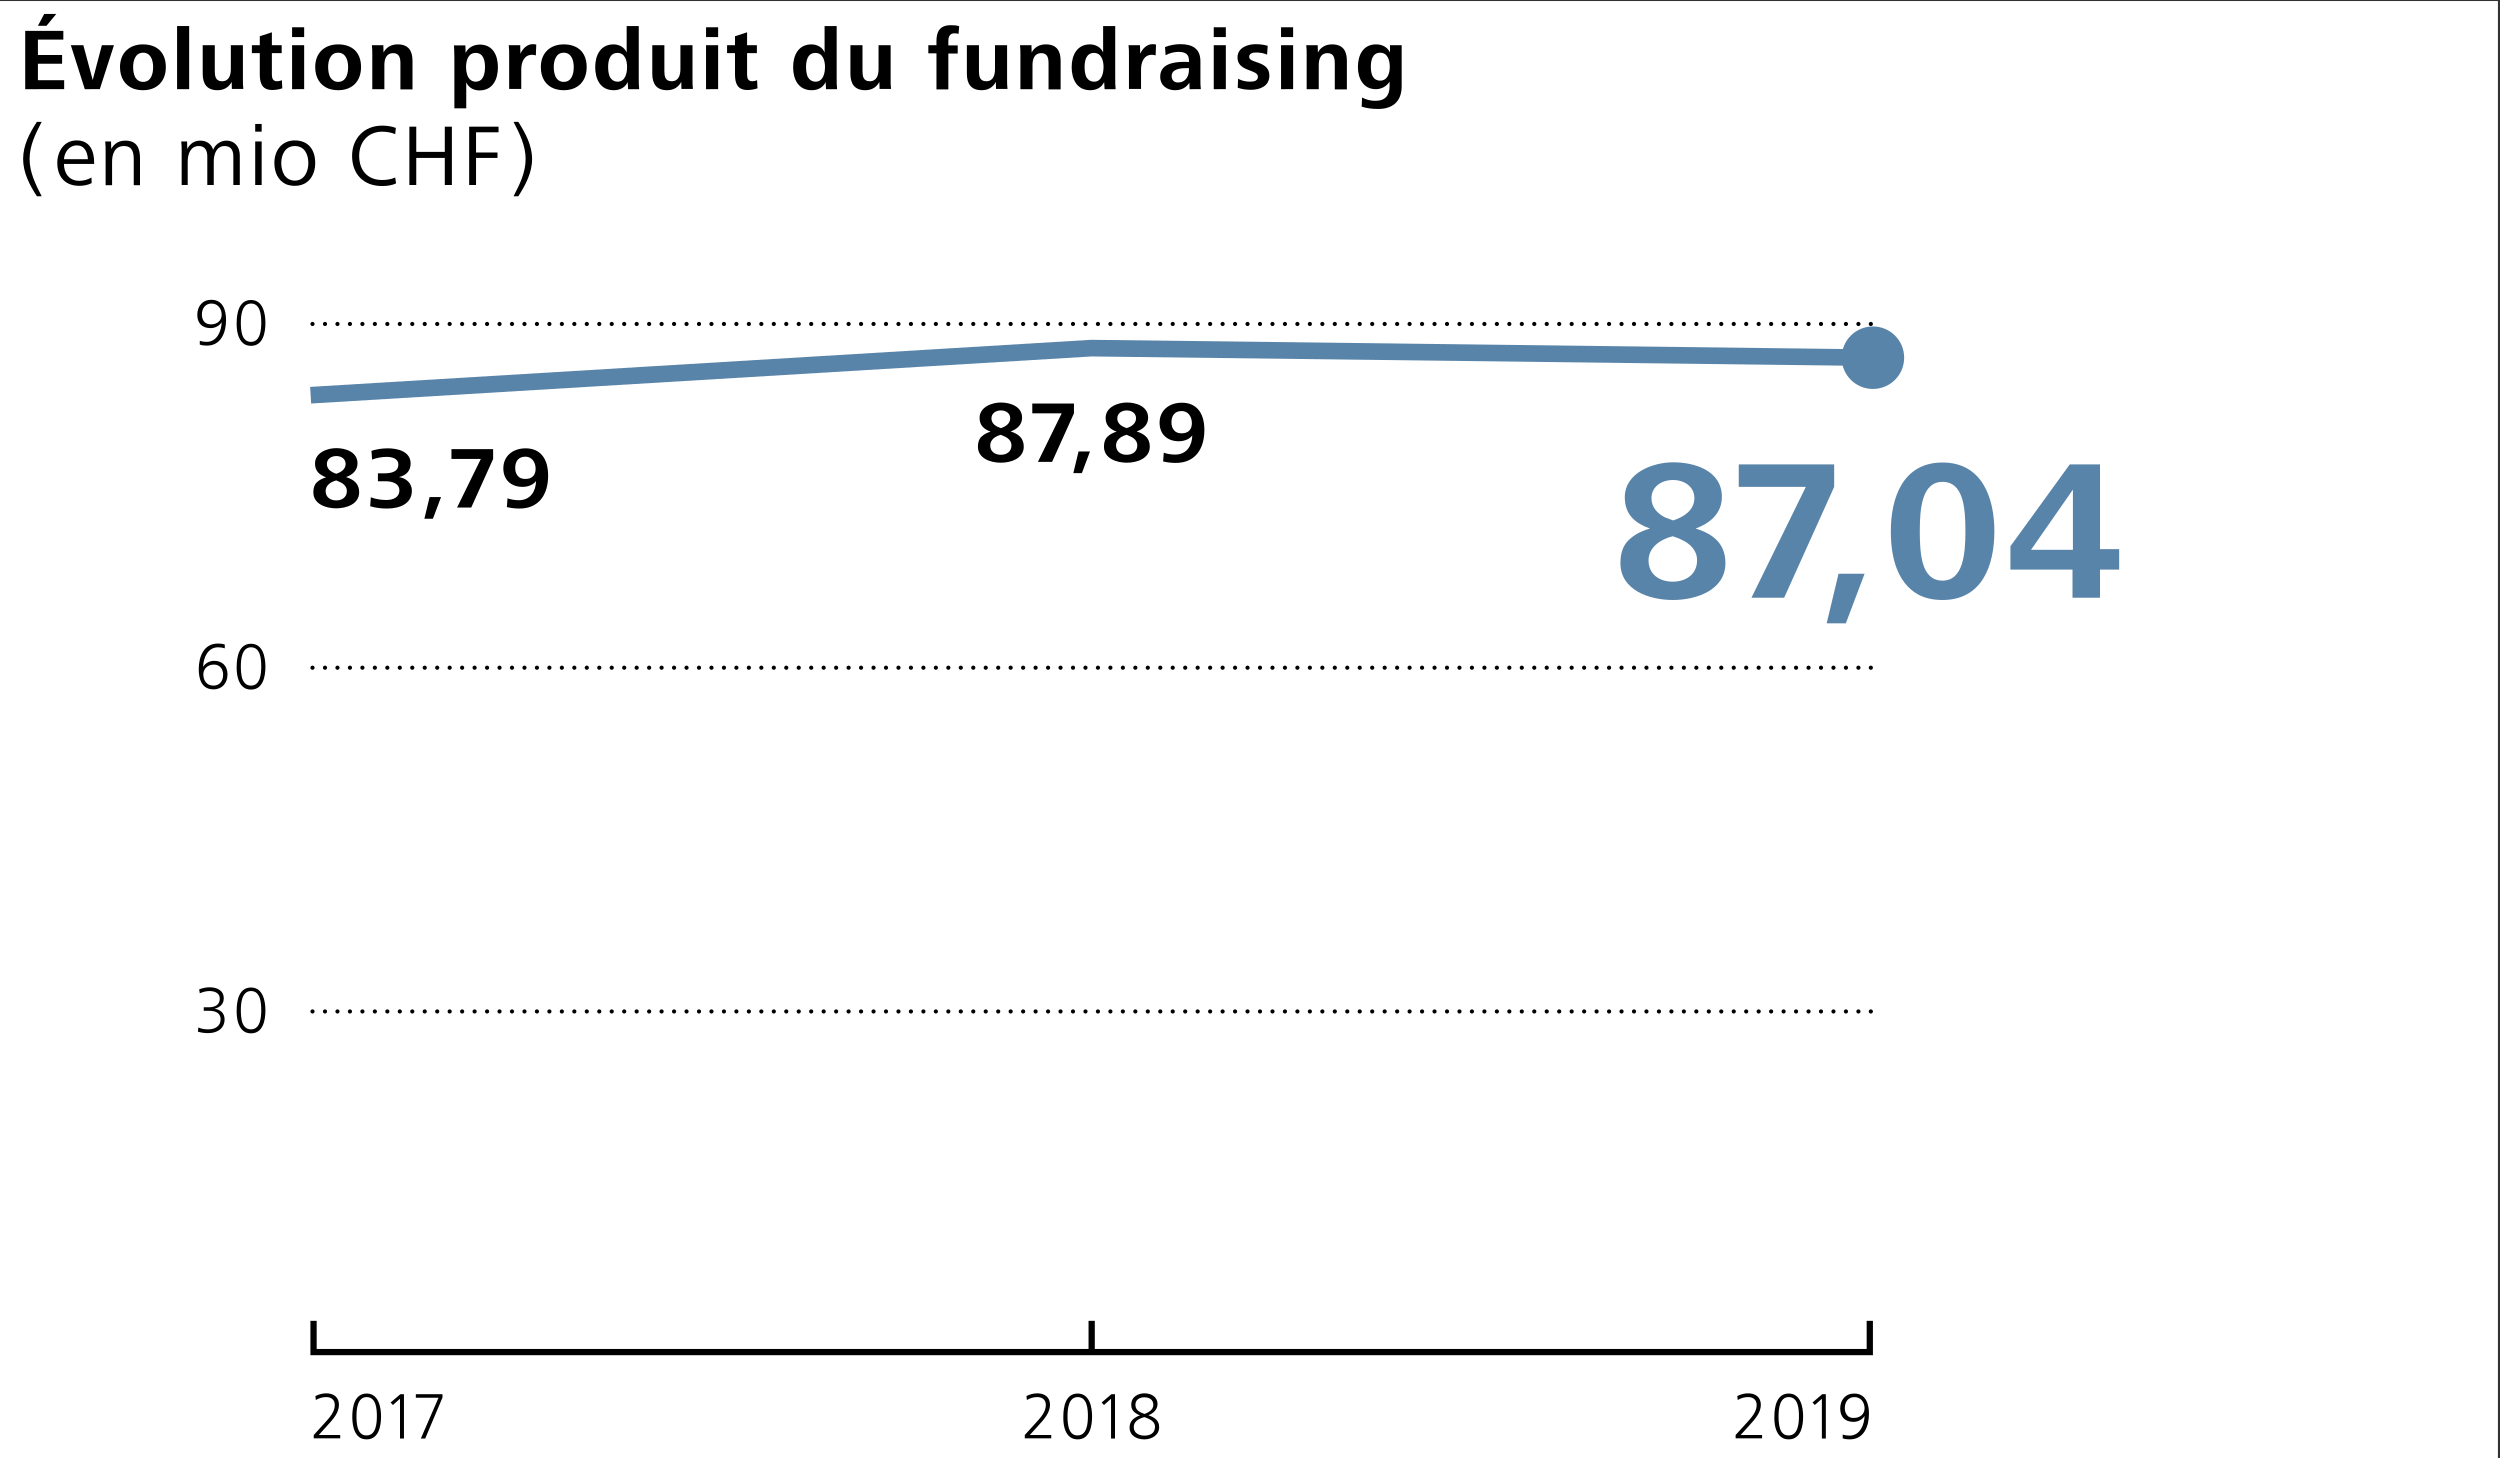 <?xml version="1.0" encoding="utf-8"?>
<!-- Generator: Adobe Illustrator 24.0.3, SVG Export Plug-In . SVG Version: 6.00 Build 0)  -->
<svg version="1.1" id="Ebene_1" xmlns="http://www.w3.org/2000/svg" xmlns:xlink="http://www.w3.org/1999/xlink" x="0px" y="0px"
	 viewBox="0 0 1200 700" style="enable-background:new 0 0 1200 700;" xml:space="preserve">
<rect x="0" y="0" width="1200" height="700" fill="#333333" stroke="none"/>
<style type="text/css">
	.st0{fill:#FFFFFF;}
	.st1{fill:none;stroke:#000000;stroke-width:2;stroke-linecap:round;stroke-linejoin:round;stroke-dasharray:0,5.984;}
	.st2{fill:none;stroke:#000000;stroke-width:2;stroke-linecap:round;stroke-linejoin:round;}
	.st3{fill:#5984A9;}
	.st4{fill:none;stroke:#5984A9;stroke-width:8;}
	.st5{fill:none;stroke:#000000;stroke-width:3;}
</style>
<g>
	<polygon class="st0" points="-1,0.5 -1,700.5 1199,700.5 1199,0.5 -1,0.5 	"/>
	<line class="st1" x1="156" y1="485.5" x2="895" y2="485.5"/>
	<path class="st2" d="M150,485.5L150,485.5 M898,485.5L898,485.5"/>
	<line class="st1" x1="156" y1="320.5" x2="895" y2="320.5"/>
	<path class="st2" d="M150,320.5L150,320.5 M898,320.5L898,320.5"/>
	<line class="st1" x1="156" y1="155.5" x2="895" y2="155.5"/>
	<path class="st2" d="M150,155.5L150,155.5 M898,155.5L898,155.5"/>
	<g>
		<path d="M12.1,42.8v-28h18.3V19H18.2v7.4h11.6v4.2H18.2v7.9h12.6v4.3H12.1z M18.2,12.4l3-5.7h5.8l-4.7,5.7H18.2z"/>
		<path d="M40.7,42.8l-6.7-21.1H40l4.5,16.7l4.4-16.7h5.8l-6.8,21.1H40.7z"/>
		<path d="M57.6,32.2c0-6.9,4.6-10.9,11-10.9c6.8,0,11,3.9,11,10.9c0,6.8-4.2,11.1-11,11.1c-1.7,0-3.3-0.3-4.7-0.8
			C59.9,40.9,57.6,37.2,57.6,32.2z M68.7,39.3c3.7,0,4.8-3.6,4.8-7.1c0-3.2-1.1-6.9-4.8-6.9c-3.7,0-4.8,3.7-4.8,6.9
			c0,1.7,0.3,3.5,1,4.9C65.7,38.4,66.9,39.3,68.7,39.3z"/>
		<path d="M85,42.8V12.5h5.8v30.3H85z"/>
		<path d="M111.3,42.8l-0.1-3.5c-1.4,2.7-3.8,4-6.8,4c-5.1,0-7.1-3.1-7.1-7.9V21.7h5.8V34c0,2.5,0.3,5,3.5,5c3.3,0,4.2-2.9,4.2-5.8
			V21.7h5.8V38c0,1.6,0,3.2,0.2,4.7H111.3z"/>
		<path d="M135.5,42.4c-1.5,0.5-3.2,0.8-4.8,0.8c-4.8,0-6-3.1-6-7.5V25.5h-3.8v-3.8h3.8v-4.3l5.8-1.9v6.2h4.7v3.8h-4.7v10.3
			c0,1.8,0.5,3.2,2.5,3.2c0.8,0,1.6-0.2,2.3-0.5L135.5,42.4z"/>
		<path d="M140.2,17.8v-4.7h5.8v4.7H140.2z M140.2,42.8V21.7h5.8v21.1H140.2z"/>
		<path d="M151.3,32.2c0-6.9,4.6-10.9,11-10.9c6.8,0,11,3.9,11,10.9c0,6.8-4.2,11.1-11,11.1c-1.7,0-3.3-0.3-4.7-0.8
			C153.6,40.9,151.3,37.2,151.3,32.2z M162.3,39.3c3.7,0,4.8-3.6,4.8-7.1c0-3.2-1.1-6.9-4.8-6.9c-3.7,0-4.8,3.7-4.8,6.9
			c0,1.7,0.3,3.5,1,4.9C159.4,38.4,160.5,39.3,162.3,39.3z"/>
		<path d="M178.7,42.8V26.4c0-1.6,0-3.2-0.2-4.7h5.5l0.1,3.5c1.4-2.7,3.9-3.9,6.8-3.9c5.1,0,7.1,3,7.1,7.9v13.7h-5.8V30.5
			c0-2.5-0.4-5-3.5-5c-3.3,0-4.2,2.9-4.2,5.7v11.6H178.7z"/>
		<path d="M218.1,51.9v-24c0-2.5-0.1-4.3-0.2-6.1h5.5l0.1,3.6c1.2-2.6,3.9-4,6.8-4c6.4,0,8.7,5.3,8.7,10.9c0,5.7-2.4,11.1-8.9,11.1
			c-2.7,0-5.2-1.3-6.3-3.9v12.5H218.1z M228.3,39.2c3.8,0,4.5-4,4.5-7s-0.7-6.8-4.5-6.8c-3.7,0-4.6,3.9-4.6,6.8
			c0,1.5,0.3,3.2,0.9,4.6C225.3,38.1,226.5,39.2,228.3,39.2z"/>
		<path d="M244.4,42.8V26.4c0-1.6,0-3.1-0.2-4.7h5.5l0.1,4.1c1-2.3,3.1-4.6,5.9-4.6c0.6,0,1.1,0,1.7,0.2l-0.2,5.2
			c-0.5-0.2-1.2-0.3-1.8-0.3c-3.9,0-5.2,3.7-5.2,7v9.4H244.4z"/>
	</g>
	<g>
		<path d="M259.6,32.2c0-6.9,4.6-10.9,11-10.9c6.8,0,11,3.9,11,10.9c0,6.8-4.2,11.1-11,11.1c-1.7,0-3.3-0.3-4.7-0.8
			C261.8,40.9,259.6,37.2,259.6,32.2z M270.6,39.3c3.7,0,4.8-3.6,4.8-7.1c0-3.2-1.1-6.9-4.8-6.9c-3.7,0-4.8,3.7-4.8,6.9
			c0,1.7,0.3,3.5,1,4.9C267.6,38.4,268.8,39.3,270.6,39.3z"/>
		<path d="M301.5,42.8l-0.2-3.4c-1.3,2.7-3.8,3.9-6.7,3.9c-6.5,0-8.9-5.4-8.9-11.1c0-5.6,2.5-10.9,8.8-10.9c2.7,0,5.3,1.4,6.3,3.9
			V12.5h5.8v24.4c0,2.4,0,4.2,0.2,5.9H301.5z M296.5,39.2c3.6,0,4.5-4.1,4.5-7c0-2.9-0.9-6.8-4.6-6.8c-3.8,0-4.5,3.8-4.5,6.8
			c0,1.5,0.2,3.3,0.8,4.7C293.5,38.2,294.6,39.2,296.5,39.2z"/>
		<path d="M327.1,42.8l-0.1-3.5c-1.4,2.7-3.8,4-6.8,4c-5.1,0-7.1-3.1-7.1-7.9V21.7h5.8V34c0,2.5,0.3,5,3.5,5c3.3,0,4.2-2.9,4.2-5.8
			V21.7h5.8V38c0,1.6,0,3.2,0.2,4.7H327.1z"/>
		<path d="M338.9,17.8v-4.7h5.8v4.7H338.9z M338.9,42.8V21.7h5.8v21.1H338.9z"/>
		<path d="M363.6,42.4c-1.5,0.5-3.2,0.8-4.8,0.8c-4.8,0-6-3.1-6-7.5V25.5h-3.8v-3.8h3.8v-4.3l5.8-1.9v6.2h4.7v3.8h-4.7v10.3
			c0,1.8,0.5,3.2,2.5,3.2c0.8,0,1.6-0.2,2.3-0.5L363.6,42.4z"/>
		<path d="M396.5,42.8l-0.2-3.4c-1.3,2.7-3.8,3.9-6.7,3.9c-6.5,0-8.9-5.4-8.9-11.1c0-5.6,2.5-10.9,8.8-10.9c2.7,0,5.3,1.4,6.3,3.9
			V12.5h5.8v24.4c0,2.4,0,4.2,0.2,5.9H396.5z M391.5,39.2c3.6,0,4.5-4.1,4.5-7c0-2.9-0.9-6.8-4.6-6.8c-3.8,0-4.5,3.8-4.5,6.8
			c0,1.5,0.2,3.3,0.8,4.7C388.5,38.2,389.6,39.2,391.5,39.2z"/>
		<path d="M422.2,42.8l-0.1-3.5c-1.4,2.7-3.8,4-6.8,4c-5.1,0-7.1-3.1-7.1-7.9V21.7h5.8V34c0,2.5,0.3,5,3.5,5c3.3,0,4.2-2.9,4.2-5.8
			V21.7h5.8V38c0,1.6,0,3.2,0.2,4.7H422.2z"/>
		<path d="M449.5,42.8V25.6h-3.9v-3.9h3.9v-2.1c0-4.2,1.5-7.5,6.8-7.5c1.3,0,2.8,0,4.1,0.5l-0.3,3.7c-0.6-0.3-1.4-0.3-2.1-0.3
			c-2.5,0-2.8,2.4-2.8,3.7v2.1h4.5v3.9h-4.5v17.2H449.5z"/>
		<path d="M478.1,42.8l-0.1-3.5c-1.4,2.7-3.8,4-6.8,4c-5.1,0-7.1-3.1-7.1-7.9V21.7h5.8V34c0,2.5,0.3,5,3.5,5c3.3,0,4.2-2.9,4.2-5.8
			V21.7h5.8V38c0,1.6,0,3.2,0.2,4.7H478.1z"/>
		<path d="M489.8,42.8V26.4c0-1.6,0-3.2-0.2-4.7h5.5l0.1,3.5c1.4-2.7,3.9-3.9,6.8-3.9c5.1,0,7.1,3,7.1,7.9v13.7h-5.8V30.5
			c0-2.5-0.4-5-3.5-5c-3.3,0-4.2,2.9-4.2,5.7v11.6H489.8z"/>
		<path d="M530.2,42.8l-0.2-3.4c-1.3,2.7-3.8,3.9-6.7,3.9c-6.5,0-8.9-5.4-8.9-11.1c0-5.6,2.5-10.9,8.8-10.9c2.7,0,5.3,1.4,6.3,3.9
			V12.5h5.8v24.4c0,2.4,0,4.2,0.2,5.9H530.2z M525.2,39.2c3.6,0,4.5-4.1,4.5-7c0-2.9-0.9-6.8-4.6-6.8c-3.8,0-4.5,3.8-4.5,6.8
			c0,1.5,0.2,3.3,0.8,4.7C522.1,38.2,523.3,39.2,525.2,39.2z"/>
		<path d="M541.9,42.8V26.4c0-1.6,0-3.1-0.2-4.7h5.5l0.1,4.1c1-2.3,3.1-4.6,5.9-4.6c0.6,0,1.1,0,1.7,0.2l-0.2,5.2
			c-0.5-0.2-1.2-0.3-1.8-0.3c-3.9,0-5.2,3.7-5.2,7v9.4H541.9z"/>
	</g>
	<g>
		<path d="M571,42.8l-0.1-3.1c-1.5,2.3-3.7,3.6-6.9,3.6c-3.9,0-7.1-2.3-7.1-6.5c0-5.6,5.4-7.1,11.3-7.1c0.8,0,1.7,0,2.5,0.1V29
			c0-3-1.8-4.1-5-4.1c-1.9,0-4.2,0.5-6.2,1.6l-0.3-3.9c2.2-0.9,4.9-1.4,7.3-1.4c5.7,0,9.7,2,9.7,8.2v8.4c0,2.1,0,3.5,0.2,5H571z
			 M569.5,32.7c-3.4,0-7.1,0.6-7.1,3.8c0,2.1,1.3,3.1,3.1,3.1c3.5,0,5.2-2.9,5.2-6v-0.9H569.5z"/>
		<path d="M582.6,17.8v-4.7h5.8v4.7H582.6z M582.6,42.8V21.7h5.8v21.1H582.6z"/>
		<path d="M594.3,37.8c1.8,1,3.8,1.4,5.8,1.4c2.2,0,3.7-0.6,3.7-2.4c0-3.6-9.8-2.3-9.8-9.2c0-4.7,4.8-6.4,8.7-6.4
			c2.1,0,4.2,0.3,5.8,0.8l-0.3,4.2c-1.7-0.7-3.4-1-5.2-1c-1.5,0-3.4,0.3-3.4,2.1c0,3.3,9.7,1.7,9.7,9c0,5.1-4.6,6.8-8.8,6.8
			c-2.4,0-4.4-0.3-6.4-1L594.3,37.8z"/>
		<path d="M614.9,17.8v-4.7h5.8v4.7H614.9z M614.9,42.8V21.7h5.8v21.1H614.9z"/>
		<path d="M627.2,42.8V26.4c0-1.6,0-3.2-0.2-4.7h5.5l0.1,3.5c1.4-2.7,3.9-3.9,6.8-3.9c5.1,0,7.1,3,7.1,7.9v13.7h-5.8V30.5
			c0-2.5-0.4-5-3.5-5c-3.3,0-4.2,2.9-4.2,5.7v11.6H627.2z"/>
		<path d="M653.8,46.8c2,1.1,4.1,1.6,6.4,1.6c4.7,0,6.8-2.6,6.8-6.9v-2.3c-1.5,2.3-3.9,3.6-6.6,3.6c-6.1,0-8.6-5.3-8.6-10.6
			c0-5.6,2.4-10.9,8.7-10.9c2.9,0,5.4,1.2,6.7,3.9v-3.5h5.6v19.7c0,7.2-4.2,10.9-11.3,10.9c-2.7,0-5.4-0.3-7.9-1.1L653.8,46.8z
			 M662.5,38.7c3.6,0,4.6-3.7,4.6-6.6c0-2.9-0.9-6.8-4.6-6.8c-3.8,0-4.5,3.8-4.5,6.8c0,1.5,0.2,3.1,0.8,4.4
			C659.5,37.8,660.7,38.7,662.5,38.7z"/>
	</g>
	<g>
		<path d="M17.7,94.2c-3.5-5.4-6.6-11.3-6.6-17.9c0-6.6,3.1-12.4,6.6-17.8H20c-2.9,5.6-5.8,11.3-5.8,17.8c0,6.5,2.9,12.2,5.8,17.9
			H17.7z"/>
	</g>
	<g>
		<path d="M30.7,78.7c0,4,2.1,8.1,7.4,8.1c2,0,4.2-0.6,5.8-1.6l0.1,2.7c-1.8,0.9-3.9,1.3-5.9,1.3c-7.2,0-10.6-4.7-10.6-11
			c0-5.3,3.1-10.8,9.3-10.8c6.5,0,8.4,5.2,8.4,10.8v0.5H30.7z M42.2,76.4c-0.2-2.9-1.3-6.6-5.3-6.6c-4,0-6,3.6-6.2,6.6H42.2z"/>
		<path d="M50.7,88.8v-16c0-1.6,0-3.3-0.2-4.9h2.8l0.1,3.6c1.5-2.7,3.7-4,6.8-4c5.4,0,7,3.5,7,8.4v13h-3V76.4c0-3.3-0.7-6.3-4.7-6.3
			c-4.4,0-5.7,3.8-5.7,7.5v11.3H50.7z"/>
		<path d="M87.2,88.8v-16c0-1.6,0-3.3-0.2-4.9h2.8l0.1,3.6c1.4-2.7,3.5-4,6.3-4c3.5,0,5.5,2.2,6.1,4.4c1-2.6,3.7-4.4,6.3-4.4
			c4.2,0,6.5,3.1,6.5,7.1v14.2h-3.1V75.1c0-2.8-1-5-4.2-5c-3.8,0-5.2,3.8-5.2,7.4v11.3h-3.1V75.1c0-2.8-1-5-4.1-5
			c-3.9,0-5.3,3.8-5.3,7.4v11.3H87.2z"/>
		<path d="M122.5,63.2v-3.7h3.1v3.7H122.5z M122.5,88.8V67.9h3.1v20.9H122.5z"/>
		<path d="M131.7,78.2c0-6,3.6-10.8,9.8-10.8c6.6,0,9.8,4.6,9.8,10.8c0,6-3.3,11-9.8,11c-1.6,0-3.1-0.3-4.3-0.8
			C133.5,86.6,131.7,82.8,131.7,78.2z M141.5,86.7c4.6,0,6.5-4.4,6.5-8.4c0-4.2-1.8-8.2-6.5-8.2c-4.6,0-6.5,4.2-6.5,8.2
			c0,2,0.5,4.1,1.5,5.8C137.5,85.5,139.2,86.7,141.5,86.7z"/>
		<path d="M190.1,88c-1.8,1-4.6,1.3-6.7,1.3c-8.9,0-14.4-5.7-14.4-14.5c0-8.4,5.9-14.5,14.4-14.5c2,0,4.7,0.3,6.6,1.1l-0.3,3
			c-1.8-0.8-4.2-1.2-6.2-1.2c-6.9,0-11.1,5-11.1,11.6c0,6.9,4,11.6,11,11.6c2.1,0,4.3-0.3,6.3-1.2L190.1,88z"/>
		<path d="M196.5,88.8v-28h3.3v12.1h13.7V60.8h3.4v28h-3.4v-13h-13.7v13H196.5z"/>
		<path d="M225.2,88.8v-28h14.1v2.7h-10.8v9.7h10.3v2.6h-10.3v13H225.2z"/>
	</g>
	<g>
		<path d="M246.5,94.2c2.9-5.6,5.8-11.3,5.8-17.9c0-6.4-2.9-12.2-5.8-17.8h2.3c3.4,5.4,6.6,11.3,6.6,17.8c0,6.6-3.1,12.4-6.6,17.9
			H246.5z"/>
	</g>
	<path class="st3" d="M807,259c4.1,1.8,7.6,5.1,7.6,9.9c0,6.6-5.1,10.3-11.7,10.3c-6.5,0-11.6-3.6-11.6-10.2
		c0-6.2,5.6-10.1,11.6-11.6C804.3,257.9,805.7,258.3,807,259L807,259z M799.1,248.3c-3.6-1.9-6.4-4.8-6.4-9.2
		c0-5.5,4.9-8.7,10.3-8.7s10.3,3.1,10.3,8.7c0,5.8-5.1,9.1-10.2,10.7C801.7,249.3,800.3,248.8,799.1,248.3L799.1,248.3z
		 M781.5,259.5c-2.5,2.6-3.7,6.1-3.7,10.8c0,13,13.9,17.7,25.2,17.7c11,0,25.2-4.6,25.2-17.7c0-9.3-5.8-14-14.3-16.6
		c7-2.6,12.6-7.3,12.6-15.2c0-12.7-13.2-16.6-23.4-16.6c-9.5,0-23.2,4.9-23.2,16.8c0,8.2,4.8,12.4,12.1,15
		C787.4,255,784.1,256.9,781.5,259.5L781.5,259.5z M856.4,286.9l24-53.2v-10.8h-45.8v10.8h32.2l-26.1,53.2H856.4z"/>
	<path class="st3" d="M886,299.2l9-23.8h-12.5l-5.7,23.8H886z M920.4,285.2c3.2,1.8,7.2,2.8,12,2.8c19.1,0,24.9-16.7,24.9-33
		c0-16.2-6-33-24.9-33c-18.9,0-24.8,16.7-24.8,33C907.6,267.7,910.7,279.5,920.4,285.2L920.4,285.2z M923.1,270.8
		c-1.4-4.6-1.6-10.5-1.6-15.8c0-11.2,1.1-23.7,10.9-23.7c10,0,11,12.3,11,23.7c0,10.6-1,23.7-11,23.7
		C927.3,278.7,924.5,275.4,923.1,270.8L923.1,270.8z M995,235v28.9h-20.1L995,235z M994.8,273.4v13.5h13.2v-13.5h9.2v-9.8h-9.2
		v-40.7h-14.5L965,262.2v11.2H994.8z"/>
	<polygon class="st0" points="149,192.6 149,263.6 374,263.6 374,192.6 149,192.6 	"/>
	<path d="M163.2,231.4c1.8,0.8,3.3,2.2,3.3,4.3c0,2.9-2.2,4.5-5.1,4.5c-2.9,0-5.1-1.6-5.1-4.5c0-2.7,2.4-4.4,5.1-5.1
		C162,230.9,162.6,231.1,163.2,231.4L163.2,231.4z M159.7,226.7c-1.6-0.8-2.8-2.1-2.8-4c0-2.4,2.1-3.8,4.5-3.8s4.5,1.3,4.5,3.8
		c0,2.5-2.2,4-4.5,4.7C160.8,227.2,160.2,227,159.7,226.7L159.7,226.7z M152,231.6c-1.1,1.1-1.6,2.7-1.6,4.7c0,5.7,6.1,7.7,11,7.7
		c4.8,0,11-2,11-7.7c0-4.1-2.5-6.1-6.3-7.3c3.1-1.1,5.5-3.2,5.5-6.6c0-5.5-5.8-7.3-10.2-7.3c-4.2,0-10.2,2.1-10.2,7.4
		c0,3.6,2.1,5.4,5.3,6.6C154.6,229.7,153.1,230.5,152,231.6L152,231.6z M177.7,243c2.7,0.8,5.3,1.1,8.1,1.1c5.8,0,11.9-2.1,11.9-8.6
		c0-3.5-2.7-6-6.2-6.5c3.4-0.8,5.6-2.9,5.6-6.5c0-5.8-6.2-7.3-10.9-7.3c-2.7,0-5.4,0.4-7.9,1.2l0.3,4.2c2.1-0.8,4.7-1.3,6.9-1.3
		c2.6,0,5.7,0.7,5.7,3.7c0,3.4-3.2,4.2-6.8,4.2h-3v3.8h3.6c3.2,0,6.7,1,6.7,4.4c0,3.4-3.1,4.6-6.3,4.6c-2,0-4.9-0.3-7.4-1.3
		L177.7,243z M207.8,249l3.9-10.4h-5.5l-2.5,10.4H207.8z"/>
	<path d="M226.2,243.6l10.5-23.3v-4.7h-20v4.7h14.1l-11.4,23.3H226.2z M248.5,228.4c-0.8-1-1.2-2.2-1.2-3.8c0-3.2,1.6-5.4,4.9-5.4
		c3.2,0,4.9,2.8,4.9,5.8c0,3.1-1.7,4.9-4.9,4.9C250.5,229.9,249.3,229.4,248.5,228.4L248.5,228.4z M243.3,243.4
		c2.1,0.5,4.1,0.7,6.1,0.7c9.1,0,13.7-6.5,13.7-15.8c0-8.6-4.1-13.1-10.8-13.1c-5.9,0-10.7,3.5-10.7,9.6c0,5.5,3.7,8.9,9.2,8.9
		c2.4,0,5-0.8,6.5-2.8c-0.1,4.8-2.6,9.2-8.2,9.2c-1.9,0-3.8-0.3-5.5-0.9L243.3,243.4z"/>
	<polygon class="st0" points="449,170.7 449,241.7 599,241.7 599,170.7 449,170.7 	"/>
	<path d="M482.2,209.5c1.8,0.8,3.3,2.2,3.3,4.3c0,2.9-2.2,4.5-5.1,4.5c-2.9,0-5.1-1.6-5.1-4.5c0-2.7,2.4-4.4,5.1-5.1
		C481,209,481.6,209.2,482.2,209.5L482.2,209.5z M478.7,204.8c-1.6-0.8-2.8-2.1-2.8-4c0-2.4,2.1-3.8,4.5-3.8s4.5,1.3,4.5,3.8
		c0,2.5-2.2,4-4.5,4.7C479.8,205.3,479.3,205,478.7,204.8L478.7,204.8z M471,209.7c-1.1,1.1-1.6,2.7-1.6,4.7c0,5.7,6.1,7.7,11,7.7
		c4.8,0,11-2,11-7.7c0-4.1-2.5-6.1-6.3-7.3c3.1-1.1,5.5-3.2,5.5-6.6c0-5.5-5.8-7.3-10.2-7.3c-4.2,0-10.2,2.1-10.2,7.4
		c0,3.6,2.1,5.4,5.3,6.6C473.6,207.7,472.2,208.6,471,209.7L471,209.7z M505,221.7l10.5-23.3v-4.7h-20v4.7h14.1l-11.4,23.3H505z"/>
	<path d="M519.3,227.1l3.9-10.4h-5.5l-2.5,10.4H519.3z M542.6,209.5c1.8,0.8,3.3,2.2,3.3,4.3c0,2.9-2.2,4.5-5.1,4.5
		c-2.9,0-5.1-1.6-5.1-4.5c0-2.7,2.4-4.4,5.1-5.1C541.5,209,542,209.2,542.6,209.5L542.6,209.5z M539.1,204.8c-1.6-0.8-2.8-2.1-2.8-4
		c0-2.4,2.1-3.8,4.5-3.8s4.5,1.3,4.5,3.8c0,2.5-2.2,4-4.5,4.7C540.3,205.3,539.7,205,539.1,204.8L539.1,204.8z M531.5,209.7
		c-1.1,1.1-1.6,2.7-1.6,4.7c0,5.7,6.1,7.7,11,7.7c4.8,0,11-2,11-7.7c0-4.1-2.5-6.1-6.3-7.3c3.1-1.1,5.5-3.2,5.5-6.6
		c0-5.5-5.8-7.3-10.2-7.3c-4.2,0-10.2,2.1-10.2,7.4c0,3.6,2.1,5.4,5.3,6.6C534.1,207.7,532.6,208.6,531.5,209.7L531.5,209.7z
		 M563.5,206.5c-0.8-1-1.2-2.2-1.2-3.8c0-3.2,1.6-5.4,4.9-5.4c3.2,0,4.9,2.8,4.9,5.8c0,3.1-1.7,4.9-4.9,4.9
		C565.5,208,564.3,207.5,563.5,206.5L563.5,206.5z M558.3,221.5c2.1,0.5,4.1,0.7,6.1,0.7c9.1,0,13.7-6.5,13.7-15.8
		c0-8.6-4.1-13.1-10.8-13.1c-5.9,0-10.7,3.5-10.7,9.6c0,5.5,3.7,8.9,9.2,8.9c2.4,0,5-0.8,6.5-2.8c-0.1,4.8-2.6,9.2-8.2,9.2
		c-1.9,0-3.8-0.3-5.5-0.9L558.3,221.5z"/>
	<polyline class="st4" points="149.1,189.7 523.9,167.1 898.8,171.7 	"/>
	<path class="st3" d="M899,186.7c8.3,0,15-6.7,15-15c0-8.3-6.7-15-15-15c-8.3,0-15,6.7-15,15C884,180,890.7,186.7,899,186.7
		L899,186.7z"/>
	<path d="M98,154.4c-0.7-0.9-1.1-2-1.1-3.4c0-3,1.7-5.3,4.6-5.3c3.2,0,4.9,2.6,4.9,5.4c0,2.7-2.1,4.6-5.1,4.6
		C99.9,155.7,98.8,155.3,98,154.4L98,154.4z M95.9,165.4c1.1,0.4,2.3,0.5,3.4,0.5c6.8,0,9.2-6.3,9.2-12.3c0-4.6-1.4-9.7-7.1-9.7
		c-4.1,0-6.7,3-6.7,7.2c0,4,2.3,6.4,6.4,6.4c2.2,0,4.4-1.2,5.3-2.9c-0.1,4.3-2.2,9.5-7.2,9.5c-1.2,0-2.4-0.2-3.3-0.5L95.9,165.4z
		 M116.9,164.9c0.9,0.7,2.1,1.1,3.6,1.1c5.8,0,6.9-6.4,6.9-11c0-4.5-1.2-11-6.9-11c-5.8,0-6.9,6.4-6.9,11
		C113.5,158.4,114.2,162.9,116.9,164.9L116.9,164.9z M116.3,160.8c-0.6-1.9-0.7-4.2-0.7-5.9c0-3.2,0.4-9.2,4.9-9.2
		c4.6,0,4.9,5.9,4.9,9.2c0,3.3-0.4,9.2-4.9,9.2C118.2,164.1,117,162.7,116.3,160.8L116.3,160.8z"/>
	<path d="M95,495.2c1.6,0.5,3.3,0.7,4.9,0.7c4.5,0,7.9-2.3,7.9-6.6c0-3.1-2.1-4.7-4.8-5.1c2.6-0.7,4.4-2.2,4.4-5
		c0-3.8-3.2-5.3-6.8-5.3c-1.7,0-3.5,0.4-5,1l0.3,1.9c1.5-0.7,3.2-1.1,4.7-1.1c2.3,0,4.9,0.9,4.9,3.6c0,3.2-2.5,4.2-5.3,4.2h-2.4v1.7
		h2.8c2.6,0,5.3,0.9,5.3,4.1c0,3.3-2.8,4.8-5.9,4.8c-1.6,0-3.2-0.2-4.8-0.9L95,495.2z M116.9,494.9c0.9,0.7,2.1,1.1,3.6,1.1
		c5.8,0,6.9-6.4,6.9-11c0-4.5-1.2-11-6.9-11c-5.8,0-6.9,6.4-6.9,11C113.5,488.4,114.2,492.9,116.9,494.9L116.9,494.9z M116.3,490.8
		c-0.6-1.9-0.7-4.2-0.7-5.9c0-3.2,0.4-9.2,4.9-9.2c4.6,0,4.9,5.9,4.9,9.2c0,3.3-0.4,9.2-4.9,9.2C118.2,494.1,117,492.7,116.3,490.8
		L116.3,490.8z"/>
	<path d="M98.8,327.5c-0.8-1-1.2-2.4-1.2-3.8c0-2.7,2.1-4.7,5.1-4.7c2.9,0,4.4,2.2,4.4,4.9c0,3-1.7,5.2-4.6,5.2
		C100.8,329.1,99.6,328.5,98.8,327.5L98.8,327.5z M107.9,309.4c-1-0.4-2.2-0.5-3.3-0.5c-6.8,0-9.2,6.3-9.2,12.3
		c0,4.6,1.3,9.7,7.1,9.7c4.1,0,6.7-3,6.7-7.2c0-3.8-2.3-6.5-6.4-6.5c-2.2,0-4.4,1.2-5.3,2.9c0.1-4.3,2.2-9.4,7.2-9.4
		c1.2,0,2.3,0.2,3.2,0.5L107.9,309.4z M116.9,329.9c0.9,0.7,2.1,1.1,3.6,1.1c5.8,0,6.9-6.4,6.9-11c0-4.5-1.2-11-6.9-11
		c-5.8,0-6.9,6.4-6.9,11C113.5,323.4,114.2,327.9,116.9,329.9L116.9,329.9z M116.3,325.8c-0.6-1.9-0.7-4.2-0.7-5.9
		c0-3.2,0.4-9.2,4.9-9.2c4.6,0,4.9,5.9,4.9,9.2c0,3.3-0.4,9.2-4.9,9.2C118.2,329.1,117,327.7,116.3,325.8L116.3,325.8z"/>
	<path class="st5" d="M150.5,634v15h747v-15 M524,634v16.5"/>
	<path d="M163.3,690.5v-1.7H153l4-4.4c3.2-3.5,5.7-6.4,5.7-10.1c0-3.7-2.6-5.5-6.1-5.5c-1.8,0-3.6,0.5-5.2,1.3l0.2,1.9
		c1.6-0.9,3.1-1.4,5-1.4c2.3,0,4.1,1.2,4.1,3.8c0,3.2-2.3,5.9-5.1,8.9l-5,5.5v1.6H163.3z M172.4,689.8c0.9,0.7,2.1,1.1,3.6,1.1
		c5.8,0,6.9-6.4,6.9-11c0-4.5-1.2-11-6.9-11c-5.8,0-6.9,6.4-6.9,11C169.1,683.4,169.7,687.8,172.4,689.8L172.4,689.8z M171.8,685.7
		c-0.6-1.9-0.7-4.2-0.7-5.9c0-3.2,0.4-9.2,4.9-9.2c4.6,0,4.9,5.9,4.9,9.2c0,3.3-0.4,9.2-4.9,9.2
		C173.7,689.1,172.5,687.6,171.8,685.7L171.8,685.7z M193.9,690.5v-21.3h-1.7l-4.7,4l1.1,1.2l3.4-3v19.1H193.9z"/>
	<polygon points="204.1,690.5 212.4,670.8 212.4,669.2 199.6,669.2 199.6,670.9 210.5,670.9 202,690.5 	"/>
	<path d="M504.6,690.5v-1.7h-10.3l4-4.4c3.2-3.5,5.7-6.4,5.7-10.1c0-3.7-2.6-5.5-6.1-5.5c-1.8,0-3.6,0.5-5.2,1.3l0.2,1.9
		c1.6-0.9,3.1-1.4,5-1.4c2.3,0,4.1,1.2,4.1,3.8c0,3.2-2.3,5.9-5.1,8.9l-5,5.5v1.6H504.6z M513.7,689.8c0.9,0.7,2.1,1.1,3.6,1.1
		c5.8,0,6.9-6.4,6.9-11c0-4.5-1.2-11-6.9-11c-5.8,0-6.9,6.4-6.9,11C510.3,683.4,510.9,687.8,513.7,689.8L513.7,689.8z M513.1,685.7
		c-0.6-1.9-0.7-4.2-0.7-5.9c0-3.2,0.4-9.2,4.9-9.2c4.6,0,4.9,5.9,4.9,9.2c0,3.3-0.4,9.2-4.9,9.2C515,689.1,513.8,687.6,513.1,685.7
		L513.1,685.7z M535.2,690.5v-21.3h-1.7l-4.7,4l1.1,1.2l3.4-3v19.1H535.2z M551.1,680.9c1.8,0.8,3.3,2,3.3,3.9
		c0,3.3-2.5,4.3-5.1,4.3c-2.6,0-5.1-1.2-5.1-4.1c0-2.7,2.3-4,5.1-4.8C549.8,680.4,550.5,680.6,551.1,680.9L551.1,680.9z M547.6,678
		c-1.6-0.8-2.6-1.9-2.6-3.7c0-2.4,1.9-3.6,4.3-3.6c2.3,0,4.3,1.1,4.3,3.6c0,2.3-2.1,3.7-4.3,4.4C548.7,678.4,548.1,678.2,547.6,678
		L547.6,678z M545.2,680.3c-1.8,1-3,2.6-3,4.9c0,3.9,3.4,5.7,7.1,5.7c3.5,0,7.1-2,7.1-5.9c0-3.3-2.4-4.7-5.2-5.7
		c2-0.7,4.4-2.5,4.4-5.3c0-3.7-3.2-5.2-6.3-5.2c-2.8,0-6.3,1.5-6.3,5.5c0,2.7,1.6,4,4.2,5.1C546.4,679.6,545.8,679.9,545.2,680.3
		L545.2,680.3z"/>
	<path d="M845.8,690.5v-1.7h-10.3l4-4.4c3.2-3.5,5.7-6.4,5.7-10.1c0-3.7-2.6-5.5-6.1-5.5c-1.8,0-3.6,0.5-5.2,1.3l0.2,1.9
		c1.6-0.9,3.1-1.4,5-1.4c2.3,0,4.1,1.2,4.1,3.8c0,3.2-2.3,5.9-5.1,8.9l-5,5.5v1.6H845.8z M855,689.8c0.9,0.7,2.1,1.1,3.6,1.1
		c5.8,0,6.9-6.4,6.9-11c0-4.5-1.2-11-6.9-11c-5.8,0-6.9,6.4-6.9,11C851.6,683.4,852.2,687.8,855,689.8L855,689.8z M854.4,685.7
		c-0.6-1.9-0.7-4.2-0.7-5.9c0-3.2,0.4-9.2,4.9-9.2c4.6,0,4.9,5.9,4.9,9.2c0,3.3-0.4,9.2-4.9,9.2C856.3,689.1,855,687.6,854.4,685.7
		L854.4,685.7z M876.4,690.5v-21.3h-1.7l-4.7,4l1.1,1.2l3.4-3v19.1H876.4z M886.6,679.3c-0.7-0.9-1.1-2-1.1-3.4c0-3,1.7-5.3,4.6-5.3
		c3.2,0,4.9,2.6,4.9,5.4c0,2.7-2.1,4.6-5.1,4.6C888.4,680.7,887.3,680.2,886.6,679.3L886.6,679.3z M884.5,690.4
		c1.1,0.4,2.3,0.5,3.4,0.5c6.8,0,9.2-6.3,9.2-12.3c0-4.6-1.4-9.7-7.1-9.7c-4.1,0-6.7,3-6.7,7.2c0,4,2.3,6.4,6.4,6.4
		c2.2,0,4.4-1.2,5.3-2.9c-0.1,4.3-2.2,9.5-7.2,9.5c-1.2,0-2.4-0.2-3.3-0.5L884.5,690.4z"/>
</g>
</svg>
